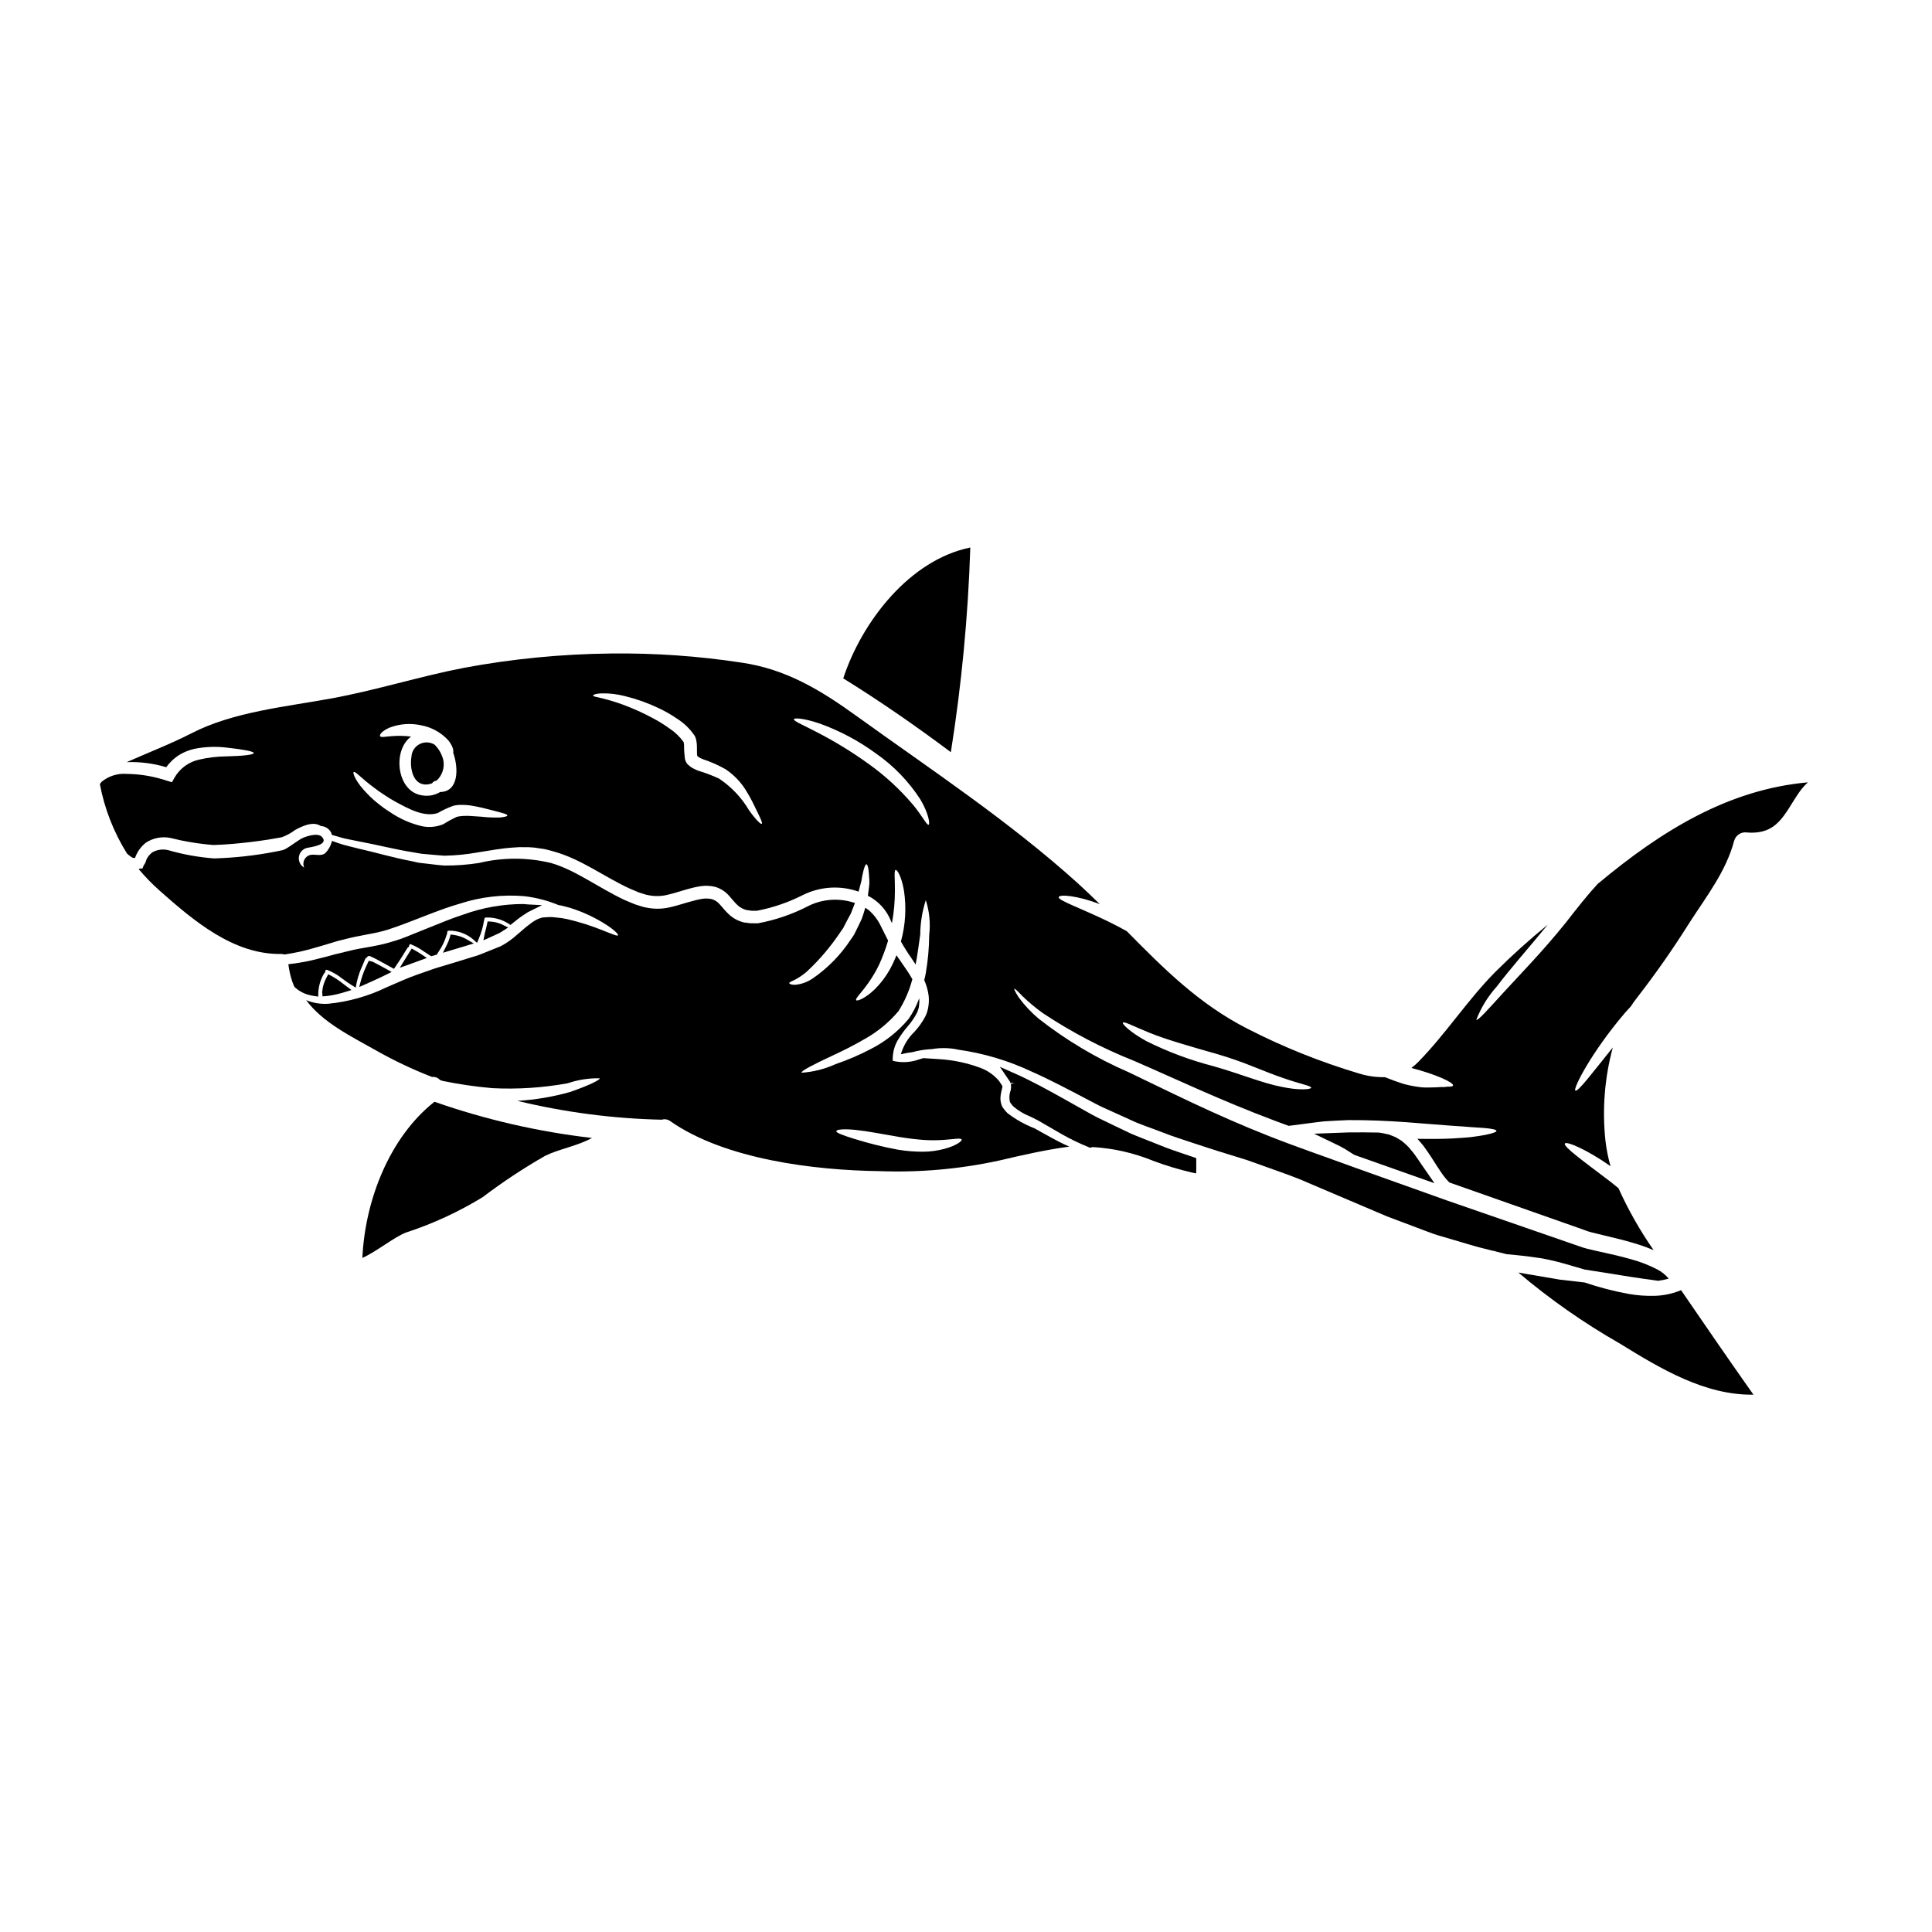 <?xml version="1.0" encoding="UTF-8"?>
<!-- Uploaded to: ICON Repo, www.iconrepo.com, Generator: ICON Repo Mixer Tools -->
<svg fill="#000000" width="800px" height="800px" version="1.1" viewBox="144 144 512 512" xmlns="http://www.w3.org/2000/svg">
 <g>
  <path d="m241.72 398.62-0.426 0.934c-0.637 1.297-1.16 2.648-1.574 4.039l-0.527 1.969 1.879-0.824c1.074-0.477 2.164-0.973 3.289-1.488l0.832-0.395c0.164-0.086 0.336-0.168 0.512-0.25l2.078-1.031-1.633-0.906c-1.129-0.621-2.258-1.227-3.41-1.816z"/>
  <path d="m231.85 402.64-0.867-0.445-0.457 0.863h0.004c-0.656 1.191-1.051 2.512-1.152 3.871l0.094 1.121 1.141-0.098 0.219-0.023h0.004c1.508-0.199 2.996-0.531 4.449-0.992l1.859-0.57-2.207-1.652h-0.004c-0.965-0.781-1.996-1.473-3.082-2.074z"/>
  <path d="m240.03 477.37c3.793-1.715 8.512-5.594 11.566-6.734 7.109-2.324 13.926-5.469 20.309-9.371 5.285-4.012 10.824-7.676 16.586-10.969 3.777-1.844 8.617-2.621 12.391-4.723-14.227-1.645-28.23-4.859-41.746-9.594-11.992 9.48-18.41 26.207-19.105 41.391z"/>
  <path d="m418.11 443c-2.555-1-4.957-2.352-7.133-4.016-0.496-0.488-0.941-1.031-1.32-1.617-0.016-0.035-0.035-0.07-0.059-0.102-0.402-0.875-0.555-1.844-0.441-2.801 0.09-0.672 0.223-1.34 0.395-1.996 0.043-0.16 0.062-0.344 0.082-0.395 0.059 0 0-0.117 0-0.18l-0.062-0.195c-0.262-0.395-0.516-0.789-0.789-1.199h0.004c-1.32-1.578-3.027-2.785-4.957-3.5-3.519-1.312-7.219-2.094-10.969-2.32-1.539-0.098-2.941-0.195-4.195-0.262-0.422 0.141-0.844 0.262-1.277 0.395l-0.004 0.004c-1.926 0.664-3.988 0.832-5.996 0.48l-0.82-0.18 0.02-0.879c0.066-1.566 0.496-3.09 1.258-4.457 0.781-1.332 1.676-2.59 2.684-3.758 0.965-1.105 1.797-2.316 2.473-3.617 0.141-0.301 0.254-0.605 0.34-0.922 0.043-0.156 0.102-0.281 0.141-0.438l0.078-0.621h0.004c0.086-0.621 0.098-1.254 0.039-1.879-0.699 1.941-1.645 3.781-2.816 5.477-2.762 3.309-6.168 6.019-10.012 7.973-3.012 1.578-6.137 2.922-9.352 4.019-2.844 1.293-5.898 2.066-9.016 2.273-0.18-0.457 2.977-2.098 8.113-4.496 2.559-1.18 5.578-2.656 8.715-4.496v0.004c3.371-1.895 6.379-4.379 8.871-7.336 1.648-2.621 2.887-5.477 3.676-8.473-0.789-1.367-1.652-2.695-2.578-3.977-0.52-0.738-1.078-1.539-1.637-2.363-0.523 1.332-1.129 2.625-1.82 3.879-1.047 1.848-2.336 3.547-3.836 5.051-2.617 2.559-4.812 3.316-5.016 2.981-0.301-0.441 1.301-1.84 3.195-4.539 1.109-1.566 2.086-3.223 2.918-4.953 0.922-2.047 1.703-4.148 2.344-6.297l-1.883-3.758v-0.004c-0.758-1.629-1.844-3.086-3.195-4.273l-0.961-0.68c-0.098 0.363-0.219 0.738-0.34 1.121-0.199 0.598-0.363 1.254-0.621 1.859-0.262 0.602-0.539 1.137-0.82 1.734-0.281 0.598-0.578 1.18-0.879 1.777l-0.219 0.461-0.039 0.059-0.121 0.219-0.078 0.121-0.137 0.215-0.602 0.863-0.004 0.004c-2.691 4.109-6.168 7.648-10.23 10.41-1.316 0.867-2.816 1.406-4.379 1.574-1.141 0.059-1.641-0.219-1.68-0.418-0.059-0.262 0.578-0.441 1.422-0.883v0.004c1.172-0.605 2.262-1.348 3.254-2.219 3.336-3.109 6.301-6.598 8.836-10.395l0.578-0.84 0.137-0.199 0.062-0.078 0.195-0.395c0.324-0.602 0.621-1.18 0.922-1.777 0.301-0.598 0.617-1.141 0.918-1.699 0.238-0.539 0.395-1.078 0.621-1.598 0.137-0.395 0.301-0.789 0.461-1.18l-1.258-0.359c-3.828-0.984-7.887-0.516-11.391 1.312-4.125 2.109-8.535 3.602-13.09 4.438-0.699 0-1.398 0-2.078-0.02l-0.84-0.117-0.441-0.059h-0.199l-0.117-0.023-0.195-0.051c-0.027-0.016-0.062-0.031-0.098-0.039-1.363-0.367-2.617-1.059-3.656-2.019-1.02-0.918-1.758-1.938-2.461-2.676-0.543-0.664-1.273-1.148-2.098-1.398-0.754-0.172-1.531-0.211-2.297-0.121-0.422 0.039-0.961 0.18-1.438 0.262-0.324 0.059-0.902 0.219-1.324 0.34-1.879 0.461-3.734 1.141-5.812 1.621v-0.004c-2.152 0.539-4.402 0.582-6.578 0.121-0.516-0.086-1.02-0.219-1.512-0.395l-1.383-0.441c-1.098-0.422-1.879-0.789-2.836-1.18-7.113-3.379-13.027-7.93-19.406-9.773-6.277-1.523-12.828-1.531-19.105-0.02-3.035 0.477-6.102 0.703-9.172 0.68-1.598-0.098-2.961-0.301-4.398-0.461-0.719-0.078-1.422-0.156-2.098-0.238-0.676-0.082-1.34-0.281-2-0.418-5.316-1-9.84-2.383-13.988-3.297-1.02-0.262-2.019-0.5-2.961-0.738l0.004-0.004c-0.945-0.219-1.879-0.492-2.797-0.816-0.562-0.199-1.059-0.395-1.574-0.559-0.043 0.098-0.043 0.219-0.082 0.32v-0.004c-0.312 1.105-0.895 2.113-1.695 2.938-1.059 0.844-2.461 0.301-3.699 0.422-0.762 0.102-1.434 0.559-1.805 1.23-0.367 0.676-0.398 1.484-0.074 2.184-1-0.566-1.559-1.68-1.418-2.82 0.141-1.141 0.953-2.086 2.059-2.394 0.938-0.219 6.055-0.758 4.055-2.938-1.156-1.258-4.617-0.062-5.695 0.598-0.879 0.559-1.777 1.18-2.797 1.879l-0.82 0.52-0.578 0.32-0.219 0.082-0.098 0.039c-0.039 0.02-0.219 0.078-0.219 0.078l-1.91 0.391c-5.363 1.043-10.805 1.645-16.266 1.797-4.102-0.309-8.16-1.039-12.113-2.18-1.414-0.355-2.914-0.164-4.195 0.539-0.684 0.5-1.234 1.16-1.602 1.922-0.07 0.328-0.184 0.645-0.336 0.941-0.09 0.203-0.211 0.391-0.359 0.559l-0.363 0.879-0.715 0.039c-0.082 0.059-0.18 0.082-0.285 0.141 1.75 2.074 3.644 4.016 5.676 5.812 8.895 7.871 19.488 16.867 32.035 16.668 0.312 0.004 0.621 0.051 0.922 0.141 2.731-0.395 5.43-0.988 8.074-1.781 1.461-0.395 2.981-0.879 4.539-1.34l1.18-0.359 0.68-0.199 0.598-0.137 2.441-0.602c1.637-0.395 3.477-0.676 5.152-1.039 1.664-0.285 3.305-0.68 4.918-1.18 6.516-2.141 12.848-5.117 18.965-6.856 5.461-1.77 11.223-2.441 16.945-1.969 3.133 0.363 6.199 1.156 9.117 2.359 1.18 0.176 2.137 0.52 3.148 0.758v0.004c3.426 1.078 6.695 2.613 9.707 4.574 2.121 1.383 3.078 2.461 2.941 2.68-0.199 0.281-1.441-0.281-3.738-1.18-3.144-1.289-6.383-2.324-9.691-3.098-1.039-0.23-2.09-0.383-3.148-0.461-0.539-0.074-1.078-0.109-1.621-0.098l-1.859 0.121-0.238 0.078-0.34 0.117c-0.246 0.062-0.488 0.148-0.719 0.262-0.52 0.25-1.012 0.547-1.48 0.879-1.086 0.785-2.129 1.633-3.117 2.535-0.559 0.48-1.137 0.98-1.734 1.48-0.676 0.551-1.387 1.059-2.125 1.52l-0.996 0.578-0.121 0.062-0.18 0.098c-0.031 0.02-0.062 0.035-0.098 0.043l-0.281 0.121-0.559 0.215c-0.738 0.305-1.5 0.602-2.277 0.922-0.781 0.32-1.52 0.598-2.297 0.918-0.781 0.32-1.574 0.5-2.363 0.758-1.574 0.5-3.176 0.98-4.797 1.48s-3.148 0.941-4.676 1.402c-1.574 0.539-3.078 1.078-4.578 1.598-2.859 0.98-5.613 2.297-8.332 3.438h-0.004c-4.848 2.356-10.082 3.832-15.449 4.356-1.992 0.125-3.988-0.203-5.836-0.957 4.438 5.996 11.949 9.594 18.625 13.383 4.742 2.676 9.672 5.008 14.75 6.977 0.781-0.102 1.559 0.191 2.078 0.785l0.66 0.238v0.004c4.375 0.902 8.797 1.551 13.25 1.934 6.676 0.336 13.367-0.102 19.941-1.297 2.734-0.93 5.609-1.375 8.496-1.32 0.117 0.422-2.816 1.879-7.812 3.617-4.57 1.297-9.27 2.086-14.012 2.363 12.535 3.035 25.359 4.711 38.254 4.996 0.793-0.246 1.66-0.09 2.316 0.418 14.527 10.133 38.227 12.988 55.395 13.211 10.633 0.402 21.277-0.539 31.676-2.801 6.215-1.457 12.352-2.859 18.625-3.695-0.957-0.418-1.918-0.859-2.898-1.379-2.117-1.082-4.137-2.285-6.359-3.484zm-23.82 5.457v-0.004c-1.82 0.492-3.691 0.746-5.574 0.762-2.269 0.012-4.535-0.168-6.773-0.539-3.941-0.73-7.832-1.699-11.652-2.898-2.883-0.898-4.723-1.574-4.66-2.019 0.062-0.445 2-0.637 5.117-0.32 3.117 0.32 7.254 1.137 11.734 1.898 2.254 0.363 4.375 0.621 6.297 0.758v0.004c1.703 0.109 3.414 0.109 5.117 0 2.918-0.195 4.754-0.598 4.957-0.117 0.16 0.395-1.441 1.645-4.578 2.473z"/>
  <path d="m401.14 289.1c-16.027 3.258-28.699 19.547-33.672 34.672 9.75 6.039 19.285 12.648 28.516 19.566 2.852-17.953 4.574-36.07 5.156-54.238z"/>
  <path d="m227.23 407.95 1.094 0.156 0.035-1.105c0.094-1.789 0.625-3.531 1.551-5.066l0.227-0.227 0.047-0.32h0.004c0.016-0.145 0.086-0.277 0.195-0.367 0.023 0 0.09-0.059 0.301 0 1.512 0.59 2.926 1.418 4.184 2.445 0.715 0.523 1.434 1.043 2.184 1.512l1.219 0.75 0.266-1.41v0.004c0.355-1.578 0.883-3.109 1.574-4.574 0.227-0.535 0.465-1.078 0.68-1.625 0.055-0.113 0.141-0.203 0.25-0.262l0.273-0.246h-0.004c0.16-0.25 0.477-0.348 0.75-0.227 1.383 0.609 2.68 1.34 4.059 2.109l2.285 1.254 0.504-0.727c0.906-1.309 1.738-2.668 2.578-4.035l0.535-0.844 0.32-0.211 0.09-0.375c0.023-0.129 0.094-0.246 0.195-0.328 0.09-0.02 0.184-0.016 0.27 0.02 1.273 0.523 2.477 1.195 3.59 2.004 0.469 0.316 0.945 0.629 1.43 0.93l0.367 0.227 1.461-0.418 0.445-0.715h-0.004c0.984-1.398 1.727-2.953 2.199-4.598l0.109-0.219v-0.254c-0.012-0.164 0.039-0.328 0.148-0.453 0.086-0.086 0.203-0.129 0.324-0.121 2.352-0.027 4.633 0.793 6.426 2.312l1.039 0.918 0.523-1.277v-0.004c0.613-1.445 1.047-2.961 1.289-4.512l0.102-0.395c0-0.523 0.363-0.523 0.457-0.523 2.074-0.074 4.121 0.473 5.879 1.574l0.598 0.395 1.094-0.871c0.977-0.809 2.004-1.551 3.078-2.219 0.262-0.195 0.547-0.359 0.844-0.492l3.348-1.66-3.738-0.199c-0.172 0-0.344-0.023-0.516-0.043-0.172-0.02-0.449-0.047-0.711-0.059v-0.004c-5.406 0.008-10.773 0.949-15.855 2.785-2.812 0.922-5.633 2.047-9.016 3.426l-5.492 2.215c-1.438 0.605-2.91 1.117-4.41 1.539-1.488 0.473-3.008 0.848-4.551 1.121l-0.695 0.145c-0.691 0.133-1.363 0.242-2.019 0.359-1.004 0.168-1.969 0.336-2.981 0.562l-4.789 1.152c-1.574 0.438-3.07 0.852-4.641 1.215v0.004c-2.238 0.586-4.512 1.023-6.809 1.309l-1.008 0.125 0.156 1.008v0.004c0.254 1.645 0.703 3.254 1.348 4.789l0.25 0.348c0.871 0.773 1.879 1.379 2.973 1.773 0.684 0.227 1.383 0.395 2.094 0.496z"/>
  <path d="m253.92 395.84-0.82-0.461-3.148 5.074 2.644-0.93c0.188-0.062 0.363-0.133 0.535-0.203l3.981-1.449-1.605-1.086c-0.539-0.355-1.062-0.652-1.586-0.945z"/>
  <path d="m273.22 388.19-0.176 0.852c-0.152 0.73-0.332 1.469-0.543 2.184l-0.395 1.969 1.969-0.887 2.316-1.062c0.273-0.152 0.535-0.32 0.789-0.496l1.488-0.945-1.574-0.789c-0.945-0.445-1.965-0.711-3.004-0.785z"/>
  <path d="m264.26 391.77-0.855-0.117-0.223 0.836v-0.004c-0.195 0.68-0.461 1.34-0.789 1.969l-1.016 2.031 8.18-2.461-1.969-1.141c-1.027-0.582-2.156-0.961-3.328-1.113z"/>
  <path d="m459.31 450.33c-0.461-0.152-0.918-0.309-1.371-0.465l-1.27-0.434c-1.234-0.422-2.453-0.836-3.648-1.289-1.633-0.637-3.246-1.277-4.828-1.914l-1.332-0.531c-1.133-0.445-2.25-0.887-3.309-1.348-1.484-0.703-2.938-1.398-4.363-2.09-1.426-0.699-2.848-1.387-4.215-2.039-1.047-0.52-1.918-1.008-2.777-1.496l-2.727-1.527c-4.637-2.613-9.012-5.086-13.113-7.109-1.453-0.727-2.867-1.375-4.238-1.969l-3.148-1.395 2.238 3.277c0.148 0.211 0.301 0.426 0.441 0.645l0.145 0.395 1.004-0.117-0.918 0.395 0.055 0.414v0.004c0.027 0.309 0.012 0.617-0.047 0.922l-0.027 0.227c-0.395 1.023-0.465 2.144-0.195 3.203l0.348 0.496c0.172 0.258 0.379 0.492 0.613 0.695 1.25 1.062 2.664 1.91 4.188 2.519 0.789 0.367 1.574 0.742 2.363 1.18l6.254 3.617c2.297 1.297 4.676 2.445 7.125 3.434l0.332 0.141 0.344-0.105h-0.004c0.18-0.055 0.367-0.078 0.555-0.074 5.477 0.352 10.859 1.594 15.934 3.684 3.305 1.23 6.684 2.246 10.117 3.051l1.152 0.242 0.035-1.18v-2.191-0.68z"/>
  <path d="m582.48 487.41c-2.281 0.062-4.566-0.105-6.812-0.5-3.981-0.719-7.902-1.734-11.73-3.039-2.121-0.234-4.297-0.496-6.559-0.754-2.754-0.461-5.613-0.961-8.594-1.461-0.789-0.121-1.598-0.262-2.418-0.422h0.004c8.383 7.094 17.398 13.402 26.938 18.844 10.75 6.637 22.504 13.711 35.371 13.527-6.477-9.172-12.832-18.426-19.184-27.699v0.004c-2.227 0.926-4.606 1.438-7.016 1.5z"/>
  <path d="m518.95 450.04c-0.309-0.43-0.637-0.844-0.988-1.238-0.184-0.211-0.367-0.418-0.539-0.645l-0.082-0.098c-0.352-0.395-0.707-0.699-1.062-1.023l-0.844-0.711c-0.223-0.121-0.469-0.281-0.695-0.426v-0.004c-0.301-0.195-0.609-0.379-0.926-0.547-0.305-0.129-0.613-0.25-1.125-0.449v0.004c-0.371-0.188-0.77-0.312-1.184-0.367-0.684-0.172-1.383-0.305-2.086-0.395-2.613-0.039-5.328-0.086-8.117-0.035l-9.055 0.34 6.816 3.293h0.004c1.039 0.531 2.039 1.133 2.996 1.793l0.82 0.508c0.262 0.105 0.523 0.195 1.09 0.395l20.176 7.129-3.543-5.117c-0.559-0.852-1.109-1.668-1.656-2.406z"/>
  <path d="m328.8 344.4v-0.039h-0.02z"/>
  <path d="m567.63 378.05c-0.059 0.039-0.098 0.078-0.16 0.121-2.754 2.977-5.512 6.477-8.43 10.234-6.137 7.656-12.293 13.91-16.508 18.527-4.215 4.617-6.894 7.656-7.293 7.332h-0.004c1.254-3.242 3.09-6.231 5.418-8.812 3.398-4.516 8.332-10.07 13.527-16.406-4.82 3.926-9.445 8.086-13.852 12.473-7.371 7.434-13.086 16.348-20.402 23.84-0.586 0.602-1.223 1.16-1.898 1.66 6.617 1.715 11.254 3.898 11.051 4.637-0.078 0.262-0.621 0.359-1.52 0.32h0.004c-0.188 0.039-0.371 0.062-0.562 0.078-0.352 0.035-0.703 0.043-1.059 0.02-0.395 0.039-0.883 0.059-1.383 0.078-0.977 0-2.477 0.121-3.832 0-1.605-0.18-3.195-0.48-4.758-0.898-1.574-0.5-3.098-1.059-4.375-1.574-0.188-0.062-0.367-0.137-0.539-0.219-2.394 0.051-4.777-0.293-7.055-1.02-10.141-3.035-19.98-6.984-29.398-11.809-12.988-6.617-22.34-16.09-31.996-25.863-1.457-0.82-3.078-1.656-4.812-2.516-7.234-3.519-13.352-5.617-13.23-6.477s4.938-0.441 10.891 1.82c-1.902-1.859-3.836-3.719-5.836-5.539-18.285-16.484-38.531-29.836-58.395-44.141-9.672-6.977-18.805-12.594-30.816-14.332-11.41-1.734-22.945-2.539-34.488-2.398-13.086 0.137-26.129 1.406-38.992 3.801-11.832 2.293-23.32 5.957-35.152 8.113-12.172 2.238-25.941 3.519-37.074 9.254-5.512 2.816-11.414 5.094-17.145 7.633v-0.004c3.504-0.137 7.008 0.305 10.371 1.301l0.121 0.039c0.855-1.188 1.91-2.215 3.117-3.035 1.461-0.949 3.086-1.602 4.797-1.922 2.691-0.484 5.438-0.566 8.152-0.238 4.477 0.5 7.086 1 7.133 1.422 0 0.48-2.812 0.789-7.191 0.898v-0.004c-2.481 0.023-4.957 0.316-7.375 0.883-2.727 0.625-5.066 2.363-6.453 4.793l-0.656 1.18-1.324-0.395-1.234-0.395-0.004 0.004c-3.066-0.902-6.246-1.383-9.445-1.422-2.402-0.184-4.781 0.566-6.644 2.098-0.164 0.191-0.316 0.391-0.457 0.598 1.23 6.531 3.668 12.777 7.191 18.41 0.266 0.25 0.547 0.48 0.844 0.695 0.203 0.164 0.422 0.305 0.656 0.422 0.199 0.039 0.422 0.059 0.621 0.078 0.543-1.598 1.535-3.004 2.859-4.055 1.887-1.25 4.188-1.715 6.414-1.297 3.785 0.953 7.641 1.59 11.531 1.898 3.258-0.098 6.555-0.395 9.812-0.789 1.539-0.18 3.098-0.395 4.637-0.637 1.18-0.199 2.5-0.422 3.617-0.621 1.266-0.461 2.461-1.109 3.539-1.918 1.016-0.594 2.094-1.062 3.219-1.402 0.609-0.172 1.242-0.25 1.875-0.238 0.625 0.043 1.23 0.246 1.762 0.582 0.074-0.004 0.148 0.004 0.219 0.02 0.859 0.094 1.645 0.535 2.176 1.215 0.258 0.32 0.43 0.699 0.5 1.102l2.078 0.598v0.004c0.879 0.266 1.777 0.477 2.684 0.637 0.961 0.199 1.969 0.395 2.996 0.602 4.137 0.758 8.855 1.996 14.012 2.816 0.637 0.117 1.301 0.238 1.969 0.34l2 0.18c1.32 0.098 2.777 0.281 4.078 0.34h-0.004c2.949-0.051 5.891-0.34 8.793-0.859 3.078-0.461 6.273-1.121 9.711-1.32v0.004c0.863-0.09 1.734-0.117 2.602-0.082 0.895-0.02 1.789 0.016 2.68 0.102 0.898 0.137 1.82 0.262 2.715 0.395 1.039 0.219 1.738 0.441 2.617 0.68 7.234 2.039 13.273 6.691 19.969 9.773 0.82 0.34 1.637 0.676 2.457 1.039l1.379 0.438h-0.004c0.422 0.148 0.859 0.258 1.301 0.32 1.676 0.324 3.406 0.27 5.059-0.16 1.777-0.395 3.676-1.078 5.676-1.598 0.539-0.141 0.922-0.262 1.574-0.395 0.52-0.098 0.941-0.199 1.539-0.281v0.004c1.238-0.172 2.5-0.102 3.715 0.199 1.426 0.418 2.703 1.238 3.68 2.363 0.879 0.961 1.52 1.84 2.234 2.481v-0.004c0.656 0.605 1.445 1.043 2.301 1.281l1.48 0.215h1.359-0.004c4.215-0.809 8.293-2.199 12.121-4.137 4.609-2.312 9.961-2.652 14.828-0.938 0.141-0.559 0.281-1.078 0.422-1.574h-0.004c0.234-0.762 0.406-1.543 0.516-2.332 0.141-0.699 0.262-1.301 0.395-1.797 0.262-0.98 0.52-1.539 0.754-1.539s0.422 0.559 0.562 1.598c0.059 0.52 0.117 1.156 0.156 1.898l0.004-0.004c0.086 0.844 0.074 1.699-0.039 2.539-0.098 0.699-0.199 1.48-0.301 2.297v0.004c2.797 1.406 4.977 3.797 6.117 6.715 0.098 0.18 0.176 0.359 0.262 0.539 0.52-2.809 0.781-5.66 0.785-8.516 0.039-3.254-0.301-5.457 0.195-5.574 0.395-0.102 1.574 1.754 2.18 5.371l0.004 0.004c0.703 4.535 0.438 9.168-0.789 13.59 0.844 1.504 1.762 2.965 2.758 4.379 0.395 0.559 0.758 1.137 1.141 1.719 0.559-2.902 0.879-5.656 1.219-7.953v-0.004c0.031-3.094 0.531-6.164 1.477-9.109 0.961 2.988 1.266 6.148 0.902 9.27-0.027 3.402-0.336 6.801-0.922 10.152-0.098 0.578-0.238 1.18-0.395 1.777v0.004c0.598 1.34 0.996 2.762 1.18 4.215 0.09 0.945 0.059 1.898-0.098 2.84-0.133 0.922-0.414 1.82-0.836 2.656-0.793 1.461-1.766 2.82-2.898 4.035-1.676 1.625-2.898 3.66-3.543 5.906 1-0.254 2.016-0.441 3.039-0.562 1.73-0.469 3.504-0.746 5.293-0.82 0.238-0.039 0.461-0.098 0.699-0.117h0.004c0.773-0.098 1.555-0.145 2.336-0.141 0.703 0 1.402 0.039 2.098 0.121 0.586 0.062 1.168 0.16 1.742 0.301 6.707 0.941 13.238 2.887 19.371 5.769 4.723 2.078 9.672 4.695 14.957 7.477 1.277 0.66 2.719 1.461 3.938 2.019l4.293 1.938c1.441 0.66 2.922 1.32 4.398 2 1.5 0.621 3.039 1.18 4.578 1.738 1.539 0.559 3.098 1.18 4.676 1.758s3.238 1.098 4.894 1.656c3.316 1.098 6.691 2.219 10.191 3.277 1.738 0.539 3.5 1.078 5.277 1.637 1.777 0.641 3.578 1.277 5.375 1.918 3.543 1.305 7.172 2.481 10.77 4.098 7.156 3.039 14.129 6.019 20.859 8.875 3.398 1.277 6.715 2.516 9.953 3.754l2.438 0.902c0.66 0.238 1.598 0.5 2.398 0.738 1.641 0.477 3.277 0.957 4.894 1.438 1.617 0.48 3.199 0.961 4.758 1.379l3.574 0.902 0.004 0.004c0.27 0.02 0.535 0.078 0.785 0.18 0.102 0 0.199 0.059 0.285 0.078 0.898 0.199 1.773 0.441 2.637 0.656 0.758 0.062 1.52 0.141 2.34 0.219 1.359 0.16 2.734 0.262 4.273 0.5 0.758 0.102 1.539 0.199 2.316 0.324 0.781 0.121 1.574 0.301 2.363 0.457 3.078 0.641 6.098 1.641 9.355 2.559l1.859 0.301c4.957 0.738 9.613 1.574 13.527 2.117 1.461 0.18 2.836 0.395 4.137 0.582 0.945-0.121 1.883-0.316 2.797-0.582-0.848-1.023-1.895-1.859-3.078-2.457-2.152-1.113-4.414-1.996-6.754-2.637-2.441-0.699-4.996-1.301-7.637-1.879-1.32-0.285-2.676-0.582-4.117-0.941l-0.996-0.281-1.062-0.363-1.969-0.676c-10.594-3.656-21.762-7.535-33.312-11.531-8.332-2.977-16.488-5.902-24.34-8.691-7.871-2.883-15.43-5.457-22.664-8.316-14.43-5.676-26.766-11.949-37.23-16.945v0.004c-8.508-3.688-16.504-8.449-23.801-14.168-1.957-1.641-3.715-3.508-5.234-5.559-0.941-1.438-1.32-2.254-1.199-2.363 0.117-0.105 0.789 0.539 1.969 1.777l-0.004 0.004c1.75 1.707 3.625 3.273 5.613 4.695 7.566 5.019 15.629 9.238 24.066 12.594 10.652 4.598 23.141 10.57 37.367 15.891 1.18 0.457 2.461 0.898 3.676 1.359l3.078-0.395c1.969-0.262 4.059-0.539 6.176-0.789 2.117-0.156 4.297-0.238 6.516-0.34 11.07-0.078 20.785 1.059 27.82 1.52 1.758 0.098 3.336 0.219 4.723 0.34 1.387 0.117 2.598 0.141 3.598 0.238 1.969 0.18 3.098 0.422 3.148 0.738 0.051 0.32-1.059 0.699-3.035 1.098-1 0.18-2.219 0.395-3.641 0.559s-3.035 0.238-4.832 0.363c-2.777 0.156-5.977 0.156-9.445 0.098 0.02 0.039 0.059 0.059 0.078 0.078 0.602 0.719 1.305 1.441 1.824 2.199 2.457 3.379 4.137 6.656 6.035 8.734l0.539 0.559c0.262 0.098 0.52 0.18 0.789 0.281 11.488 4.059 22.621 7.973 33.152 11.672l1.969 0.699 0.879 0.32 1 0.281c1.301 0.32 2.598 0.641 3.879 0.941 2.656 0.637 5.316 1.277 7.894 2.078h-0.012c1.555 0.473 3.082 1.027 4.574 1.656-3.606-5.168-6.723-10.66-9.312-16.402-0.637-0.539-1.301-1.078-1.996-1.621-6.856-5.234-12.734-9.391-12.203-10.234 0.395-0.66 5.797 1.574 12.09 6.016l0.004-0.004c-0.625-2.176-1.07-4.402-1.336-6.656-0.902-8.312-0.246-16.723 1.938-24.797-5.512 6.832-9.293 11.91-9.934 11.414s4.277-10.215 13.27-20.723c0.48-0.543 0.961-1.062 1.441-1.574 0.484-0.766 1.012-1.504 1.574-2.215 5.047-6.5 9.762-13.25 14.129-20.223 4.477-6.914 9.531-13.383 11.691-21.484 0.383-1.309 1.582-2.207 2.945-2.211 8.715 0.879 10.293-4.938 14.391-10.773 0.641-0.902 1.379-1.734 2.203-2.477-21.23 1.887-38.992 12.98-55.48 26.727zm-320.27-41.266c2.621-0.977 5.465-1.18 8.195-0.582 2.801 0.504 5.359 1.914 7.273 4.019 1.18 1.48 1.441 2.754 1.258 3.195 1.52 4.297 1.438 10.41-3.438 10.473h0.004c-1.344 0.816-2.922 1.148-4.481 0.938-5.996-0.637-7.676-8.613-5.254-13.23v0.004c0.484-0.938 1.164-1.754 2-2.398-1.652-0.215-3.32-0.254-4.981-0.121-1.695 0.102-3.016 0.441-3.215 0-0.199-0.379 0.539-1.438 2.637-2.297zm29.219 23.852c-1.668 0.059-3.34-0.008-4.996-0.199-1.02-0.078-2.117-0.16-3.277-0.219-0.559 0.02-1.02-0.039-1.656 0.02-0.324 0.039-0.66 0.059-0.98 0.102l-0.68 0.156h-0.004c-1.219 0.578-2.398 1.223-3.543 1.941-1.754 0.715-3.676 0.902-5.535 0.539-3.086-0.715-6.004-2.004-8.613-3.797-1.141-0.715-2.227-1.504-3.258-2.363-0.926-0.723-1.793-1.512-2.598-2.363-3.148-3.148-4.035-5.617-3.715-5.856 0.418-0.32 2.137 1.758 5.293 4.059 0.859 0.676 1.754 1.312 2.68 1.898 1.031 0.711 2.098 1.367 3.195 1.965 3.215 1.715 7.453 4.156 11.133 2.938 1.309-0.762 2.688-1.406 4.117-1.918 0.441-0.082 0.879-0.18 1.32-0.219 0.34 0 0.66-0.02 0.98-0.02h-0.004c0.707 0.008 1.414 0.051 2.117 0.137 1.277 0.199 2.398 0.441 3.438 0.68 2.019 0.5 3.617 0.922 4.723 1.219 1.105 0.301 1.734 0.52 1.734 0.758 0 0.246-0.652 0.41-1.871 0.543zm69.305 1.695c-0.238 0.18-1.574-1.059-3.336-3.543l-0.004 0.004c-1.973-3.371-4.684-6.246-7.93-8.414l-0.141-0.078v-0.004c-1.789-0.816-3.629-1.512-5.512-2.078-0.301-0.141-0.52-0.199-0.883-0.395v0.004c-0.363-0.18-0.715-0.379-1.059-0.602-0.262-0.199-0.418-0.395-0.656-0.559l-0.082-0.062v-0.02l-0.234-0.238-0.023-0.059-0.059-0.098-0.219-0.395-0.176-0.438-0.062-0.305h-0.008c-0.152-1.219-0.227-2.445-0.215-3.676l-0.074-0.52c-0.02-0.078-0.039-0.137-0.059-0.219-0.988-1.375-2.211-2.559-3.617-3.496-1.398-1.02-2.867-1.941-4.398-2.754-2.606-1.414-5.309-2.637-8.09-3.656-1.867-0.684-3.766-1.254-5.695-1.719-1.34-0.344-2.219-0.422-2.18-0.68 0-0.199 0.738-0.539 2.258-0.578 2.125-0.047 4.242 0.207 6.297 0.758 3.035 0.746 5.988 1.801 8.812 3.148 1.707 0.801 3.344 1.734 4.894 2.801 1.84 1.164 3.418 2.691 4.637 4.492l0.062 0.059 0.02 0.059 0.004 0.004c0.145 0.344 0.266 0.699 0.355 1.062l0.141 0.918c0.098 1.34 0 2.617 0.117 3.238v0.02c0.16 0.137 0.32 0.281 0.461 0.395h0.004c0.137 0.055 0.266 0.121 0.391 0.199 0.203 0.109 0.41 0.199 0.625 0.281 2.047 0.668 4.023 1.539 5.902 2.598l0.078 0.039 0.039 0.039h0.02c2.031 1.359 3.769 3.113 5.117 5.156 0.988 1.551 1.879 3.168 2.656 4.836 1.32 2.707 2.098 4.223 1.82 4.465zm44.207 0.238c-0.5 0.16-1.574-2.195-4.156-5.332l-0.004 0.004c-3.461-4.09-7.422-7.727-11.785-10.832-4.375-3.152-8.98-5.973-13.777-8.434-3.637-1.898-6.113-2.898-5.977-3.379 0.121-0.422 2.777-0.238 6.914 1.18h0.004c5.301 1.914 10.301 4.578 14.844 7.914 4.672 3.254 8.664 7.391 11.754 12.168 2.25 3.789 2.582 6.606 2.18 6.703zm93.484 69.441c-4.875-0.922-11.07-3.5-17.988-5.457h0.004c-6.141-1.582-12.098-3.805-17.77-6.637-4.328-2.363-6.496-4.578-6.254-4.894 0.301-0.441 2.902 1 7.254 2.754 4.352 1.754 10.629 3.543 17.711 5.555 3.34 0.977 6.621 2.125 9.84 3.438 2.938 1.156 5.559 2.215 7.793 2.957 4.375 1.539 7.394 2.039 7.312 2.539-0.008 0.402-3.004 0.797-7.902-0.254z"/>
  <path d="m257.23 351.89c0.434-0.043 0.855-0.141 1.262-0.297 0.262-0.406 0.699-0.668 1.18-0.699 1.512-1.363 2.199-3.418 1.82-5.418-0.367-1.562-1.164-2.988-2.301-4.117-1.207-0.762-2.731-0.824-3.996-0.164-1.266 0.656-2.09 1.938-2.16 3.363-0.5 2.859 0.34 7.672 4.195 7.332z"/>
 </g>
</svg>